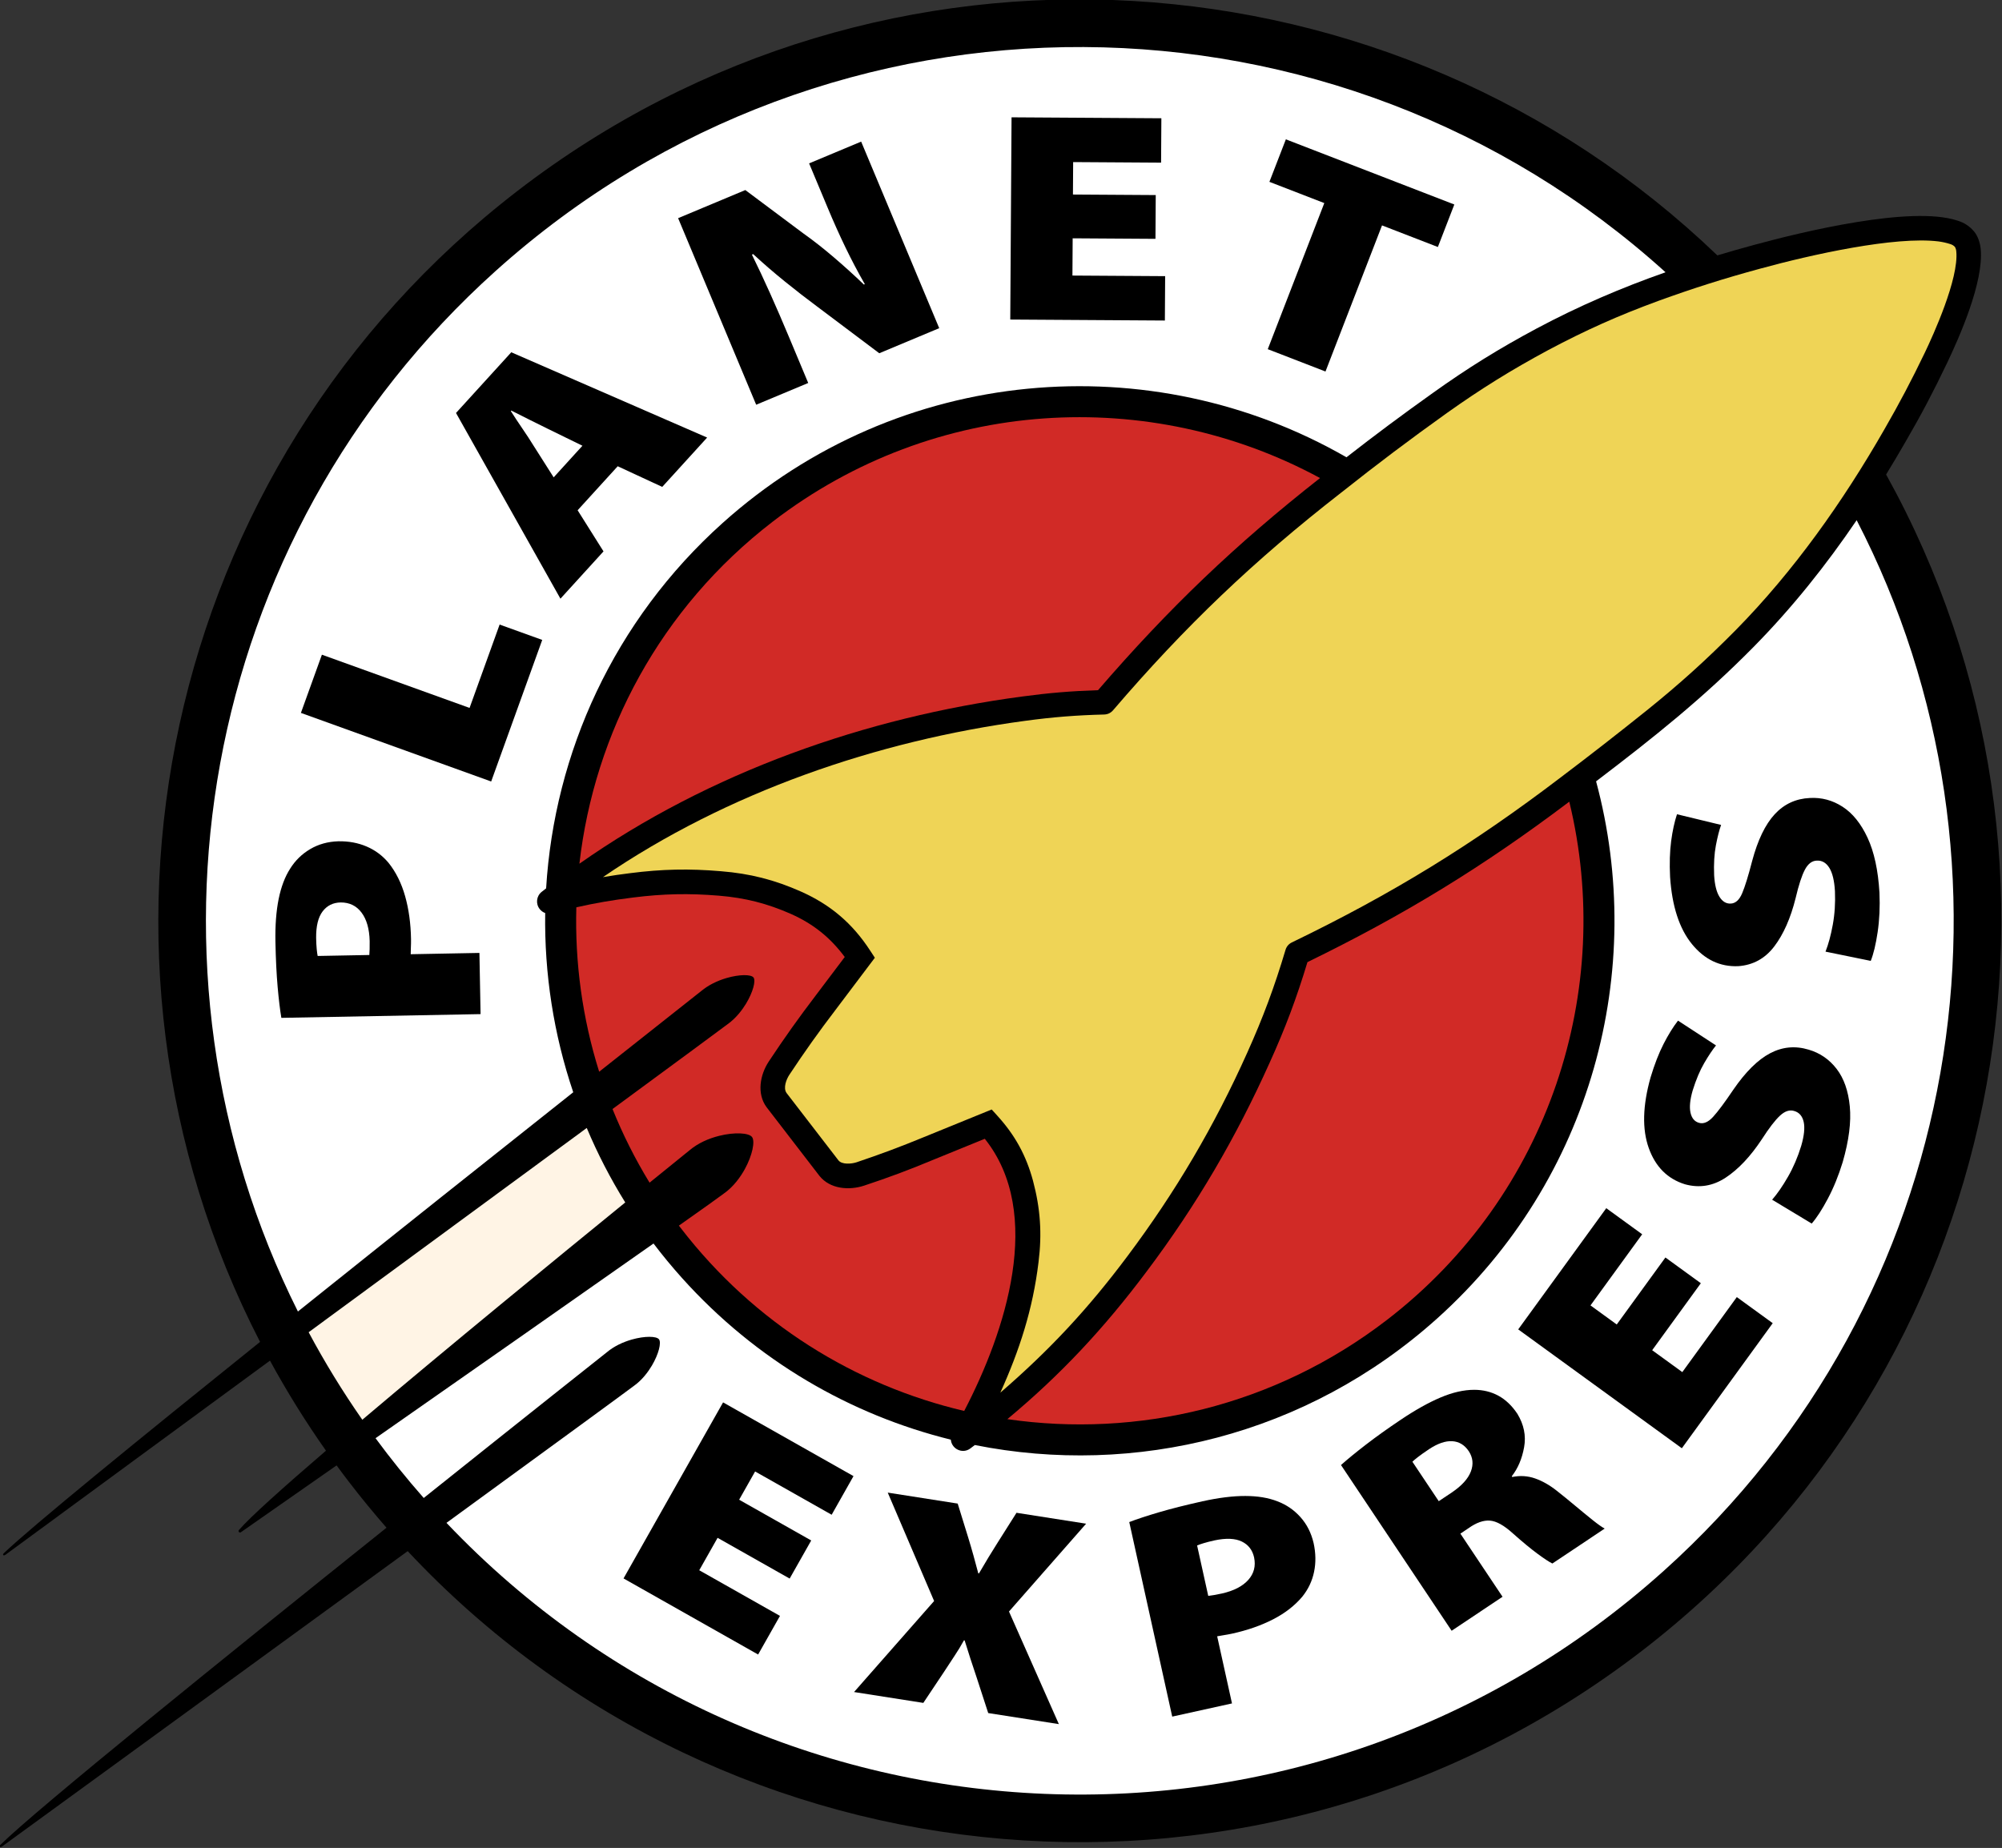 <?xml version="1.0" encoding="UTF-8" standalone="no"?>
<!-- Generator: Adobe Illustrator 14.0.0, SVG Export Plug-In . SVG Version: 6.00 Build 43363)  -->
<svg xmlns:dc="http://purl.org/dc/elements/1.1/" xmlns:cc="http://creativecommons.org/ns#" xmlns:rdf="http://www.w3.org/1999/02/22-rdf-syntax-ns#" xmlns:svg="http://www.w3.org/2000/svg" xmlns="http://www.w3.org/2000/svg" xmlns:xlink="http://www.w3.org/1999/xlink" xmlns:sodipodi="http://sodipodi.sourceforge.net/DTD/sodipodi-0.dtd" xmlns:inkscape="http://www.inkscape.org/namespaces/inkscape" version="1.1" x="0px" y="0px" width="400" height="369.274" viewBox="0 0 400 369.274" enable-background="new 0 0 595 842" xml:space="preserve" id="svg2" inkscape:version="0.47 r22583" sodipodi:docname="Planet_Express [Convertido].svg"><rect x="0" y="0" width="400" height="369.274" fill="#333333" stroke="none"/><defs id="defs53"><inkscape:perspective sodipodi:type="inkscape:persp3d" inkscape:vp_x="0 : 421 : 1" inkscape:vp_y="0 : 1000 : 0" inkscape:vp_z="595 : 421 : 1" inkscape:persp3d-origin="297.5 : 280.66667 : 1" id="perspective57"/>
	

		
		
		
		
		
		
		
		
		
		
		
		
		
		
		
		
		
		
		
		
		
	<inkscape:perspective id="perspective3070" inkscape:persp3d-origin="0.5 : 0.33333333 : 1" inkscape:vp_z="1 : 0.5 : 1" inkscape:vp_y="0 : 1000 : 0" inkscape:vp_x="0 : 0.5 : 1" sodipodi:type="inkscape:persp3d"/><linearGradient inkscape:collect="always" xlink:href="#id0" id="linearGradient3060" gradientUnits="userSpaceOnUse" x1="109.583" y1="131.259" x2="109.335" y2="137.758"/><linearGradient id="id0" gradientUnits="userSpaceOnUse" x1="109.583" y1="131.259" x2="109.335" y2="137.758"><stop offset="0" style="stop-color:#D92A26" id="stop9"/><stop offset="1" style="stop-color:#8A2929" id="stop11"/></linearGradient></defs><sodipodi:namedview pagecolor="#ffffff" bordercolor="#666666" borderopacity="1" objecttolerance="10" gridtolerance="10" guidetolerance="10" inkscape:pageopacity="0" inkscape:pageshadow="2" inkscape:window-width="1280" inkscape:window-height="744" id="namedview51" showgrid="false" inkscape:zoom="1.212164" inkscape:cx="199.99974" inkscape:cy="184.63703" inkscape:window-x="-4" inkscape:window-y="-4" inkscape:window-maximized="1" inkscape:current-layer="svg2"/>
<g id="Fondo" transform="translate(-95.496,-274.097)">
</g>
<g id="Guías" transform="translate(-95.496,-274.097)">
</g>
<g id="g3058" transform="matrix(1.738,0,0,1.738,-313.67,-612.795)"><path id="path9" d="m 210.373,506.871 c -14.042,11.28 -26.315,21.289 -29.417,24.26 -0.107,0.086 -0.157,0.203 -0.108,0.256 0.046,0.051 0.16,0.031 0.265,-0.046 0.019,-0.014 13.93,-10.223 30.401,-22.317 1.926,3.535 4.071,6.992 6.439,10.355 -4.964,4.264 -8.73,7.642 -9.992,9.105 -0.072,0.061 -0.083,0.17 -0.022,0.242 0.057,0.068 0.156,0.081 0.229,0.03 0.009,-0.006 4.508,-3.146 11.003,-7.684 0.496,0.676 1.001,1.348 1.515,2.016 1.364,1.771 2.773,3.488 4.225,5.149 -18.241,14.598 -40.326,32.437 -44.363,36.439 -0.094,0.077 -0.133,0.185 -0.083,0.24 0.046,0.052 0.151,0.041 0.243,-0.027 0.024,-0.018 25.798,-18.774 46.637,-33.961 36.848,39.38 98.295,45.036 141.901,11.455 42.069,-32.398 53.072,-90.182 28.058,-135.238 0.754,-1.231 1.492,-2.476 2.215,-3.732 1.814,-3.123 3.238,-5.822 4.791,-9.083 1.388,-2.914 4.252,-9.328 3.866,-13.145 -0.067,-0.667 -0.322,-1.469 -0.761,-1.985 -0.529,-0.62 -1.134,-1.016 -1.915,-1.25 -5.319,-1.761 -17.901,1.305 -23.429,2.81 -1.408,0.383 -2.796,0.779 -4.167,1.191 -37.17,-35.699 -95.851,-39.824 -137.923,-7.424 -41.175,31.709 -52.591,87.734 -29.608,132.344 z"/><path style="fill:#ffffff" id="path11" d="m 229.188,524.817 c 11.776,-9.408 21.019,-16.729 21.056,-16.757 0.83,-0.695 1.847,-1.171 2.875,-1.462 1.48,-0.42 2.828,-0.399 3.116,-0.023 0.289,0.377 -0.032,1.693 -0.816,3.019 -0.414,0.7 -1.121,1.673 -2.107,2.364 -0.813,0.624 -9.96,7.302 -21.508,15.72 37.318,39.293 99.374,41.957 139.942,5.514 34.744,-31.209 42.653,-81.154 22.173,-120.797 -3.512,5.172 -7.406,10.064 -11.87,14.592 -5.801,5.883 -11.406,10.349 -18.086,15.435 5.833,21.662 -0.446,45.744 -18.276,61.761 -14.995,13.47 -34.787,18.208 -53.142,14.547 -0.168,0.128 -0.338,0.257 -0.508,0.386 -0.462,0.35 -1.051,0.386 -1.553,0.096 -0.414,-0.239 -0.662,-0.656 -0.7,-1.099 -11.532,-2.855 -22.36,-9.077 -30.897,-18.581 -1.158,-1.29 -2.252,-2.615 -3.282,-3.972 -8.37,5.89 -21.595,15.143 -31.956,22.384 1.729,2.349 3.576,4.642 5.539,6.873 z"/><path style="fill:#ffffff" id="path13" d="m 214.726,503.378 c 11.09,-8.887 22.787,-18.183 31.651,-25.209 -2.258,-6.681 -3.327,-13.656 -3.224,-20.606 -0.242,-0.086 -0.46,-0.242 -0.633,-0.459 -0.483,-0.61 -0.38,-1.497 0.23,-1.979 0.169,-0.134 0.339,-0.267 0.509,-0.4 0.946,-15.554 7.77,-30.759 20.277,-41.995 20.277,-18.215 49.327,-20.462 71.732,-7.568 3.287,-2.565 6.355,-4.849 9.92,-7.39 4.026,-2.876 7.584,-5.085 11.947,-7.42 4.845,-2.584 9.729,-4.677 14.81,-6.463 -37.684,-34.112 -95.824,-34.882 -134.467,-0.169 -34.412,30.911 -42.5,80.201 -22.752,119.658 z"/><path style="fill:#fff4e5" id="path15" d="m 247.931,482.274 c -9.119,6.704 -20.881,15.342 -31.972,23.486 1.839,3.441 3.896,6.801 6.169,10.062 9.841,-8.328 22.402,-18.613 30.228,-24.985 -1.717,-2.762 -3.191,-5.626 -4.425,-8.563 z"/><polygon id="polygon17" points="345.775,380.986 347.666,376.099 328.3,368.607 326.409,373.494 332.719,375.936 326.22,392.733 332.855,395.301 339.355,378.502 "/><polygon id="polygon19" points="313.31,380.047 313.342,375.014 303.823,374.953 303.847,371.222 313.956,371.287 313.988,366.184 296.765,366.075 296.617,389.326 314.391,389.439 314.423,384.337 303.764,384.269 303.791,379.986 "/><path id="path21" d="m 273.39,396.619 -2.21,-5.283 c -0.726,-1.736 -1.443,-3.396 -2.153,-4.98 -0.709,-1.583 -1.413,-3.082 -2.109,-4.493 l 0.145,-0.061 c 1.143,1.06 2.36,2.112 3.651,3.156 1.291,1.044 2.52,1.998 3.687,2.861 l 7.158,5.382 6.891,-2.883 -8.974,-21.45 -5.983,2.503 2.13,5.092 c 0.664,1.591 1.349,3.12 2.057,4.585 0.708,1.465 1.447,2.869 2.219,4.209 l -0.109,0.045 c -1.088,-1.048 -2.241,-2.093 -3.46,-3.134 -1.218,-1.041 -2.395,-1.963 -3.53,-2.767 l -6.641,-4.963 -7.725,3.232 8.974,21.45 5.982,-2.501 z"/><path style="fill-rule:evenodd" id="path23" d="m 251.489,406.194 5.119,2.373 5.162,-5.671 -22.516,-9.807 -6.354,6.979 12.005,21.353 4.951,-5.438 -2.975,-4.729 4.608,-5.06 z m -7.362,1.276 -2.32,-3.654 c -0.37,-0.603 -0.798,-1.258 -1.283,-1.965 -0.484,-0.708 -0.924,-1.374 -1.32,-2 l 0.053,-0.058 c 0.663,0.331 1.381,0.692 2.153,1.083 0.772,0.391 1.478,0.74 2.116,1.048 l 3.909,1.911 -3.308,3.635 z" clip-rule="evenodd"/><polygon style="fill-rule:evenodd" id="polygon25" points="215.07,434.553 236.943,442.439 242.812,426.162 237.914,424.396 234.459,433.98 217.483,427.86 " clip-rule="evenodd"/><path style="fill-rule:evenodd" id="path27" d="m 235.724,469.184 -0.132,-7.035 -7.9,0.149 c -0.001,-0.218 0.005,-0.472 0.02,-0.764 0.015,-0.291 0.02,-0.615 0.017,-0.97 -0.031,-1.801 -0.258,-3.449 -0.679,-4.941 -0.422,-1.493 -1.055,-2.767 -1.899,-3.824 -0.696,-0.834 -1.538,-1.462 -2.524,-1.884 -0.986,-0.422 -2.07,-0.622 -3.252,-0.602 -1.202,0.036 -2.279,0.334 -3.232,0.896 -0.953,0.562 -1.719,1.307 -2.299,2.235 -0.603,0.932 -1.046,2.097 -1.331,3.496 -0.284,1.398 -0.408,3.05 -0.372,4.956 0.042,1.998 0.126,3.712 0.252,5.143 0.126,1.43 0.269,2.622 0.429,3.575 l 22.902,-0.43 z m -18.727,-6.685 c -0.039,-0.177 -0.076,-0.44 -0.11,-0.791 -0.034,-0.35 -0.057,-0.781 -0.067,-1.293 -0.013,-1.355 0.236,-2.369 0.746,-3.041 0.51,-0.671 1.203,-1.014 2.079,-1.028 1.011,-0.004 1.81,0.384 2.396,1.166 0.586,0.782 0.897,1.868 0.934,3.26 0.006,0.37 0.005,0.684 -0.004,0.94 -0.009,0.256 -0.021,0.482 -0.035,0.675 l -5.939,0.112 z" clip-rule="evenodd"/><path style="fill-rule:evenodd" id="path29" d="m 395.539,463.063 c 0.319,-0.796 0.583,-1.898 0.792,-3.304 0.209,-1.406 0.279,-2.921 0.209,-4.543 -0.153,-2.575 -0.609,-4.678 -1.368,-6.309 -0.758,-1.63 -1.716,-2.819 -2.873,-3.566 -1.157,-0.747 -2.41,-1.083 -3.759,-1.007 -1.613,0.074 -2.961,0.698 -4.044,1.872 -1.084,1.173 -1.947,2.962 -2.59,5.367 -0.435,1.688 -0.816,2.922 -1.144,3.703 -0.328,0.78 -0.771,1.18 -1.328,1.199 -0.524,0.024 -0.956,-0.241 -1.295,-0.794 -0.339,-0.553 -0.54,-1.372 -0.604,-2.458 -0.052,-1.32 0.016,-2.469 0.202,-3.447 0.187,-0.978 0.386,-1.759 0.598,-2.344 l -5.071,-1.228 c -0.29,0.875 -0.514,1.903 -0.671,3.086 -0.157,1.183 -0.198,2.557 -0.123,4.122 0.224,3.363 1.061,5.936 2.509,7.716 1.448,1.78 3.222,2.629 5.319,2.544 1.709,-0.121 3.094,-0.88 4.153,-2.276 1.059,-1.396 1.876,-3.247 2.451,-5.552 0.353,-1.504 0.709,-2.594 1.067,-3.27 0.358,-0.676 0.814,-1.022 1.367,-1.039 0.592,-0.033 1.07,0.241 1.435,0.821 0.365,0.581 0.582,1.479 0.652,2.697 0.056,1.355 -0.027,2.641 -0.25,3.857 -0.223,1.216 -0.501,2.247 -0.835,3.09 l 5.201,1.063 z" clip-rule="evenodd"/><path style="fill-rule:evenodd" id="path31" d="m 388.75,493.265 c 0.567,-0.645 1.183,-1.595 1.85,-2.851 0.667,-1.256 1.238,-2.66 1.714,-4.213 0.715,-2.478 0.987,-4.613 0.816,-6.403 -0.171,-1.79 -0.677,-3.23 -1.518,-4.321 -0.841,-1.09 -1.91,-1.825 -3.207,-2.205 -1.545,-0.468 -3.024,-0.33 -4.438,0.415 -1.413,0.744 -2.824,2.143 -4.232,4.195 -0.974,1.446 -1.745,2.482 -2.314,3.108 -0.569,0.626 -1.12,0.855 -1.652,0.687 -0.502,-0.153 -0.82,-0.546 -0.956,-1.181 -0.134,-0.634 -0.051,-1.474 0.25,-2.518 0.392,-1.262 0.839,-2.322 1.342,-3.182 0.502,-0.859 0.951,-1.53 1.346,-2.011 l -4.37,-2.85 c -0.565,0.728 -1.12,1.623 -1.663,2.686 -0.543,1.063 -1.04,2.344 -1.492,3.844 -0.912,3.245 -0.981,5.949 -0.21,8.111 0.771,2.162 2.159,3.553 4.165,4.174 1.652,0.456 3.21,0.203 4.674,-0.759 1.464,-0.962 2.852,-2.435 4.163,-4.416 0.835,-1.3 1.534,-2.208 2.098,-2.726 0.563,-0.518 1.108,-0.692 1.635,-0.523 0.568,0.167 0.928,0.584 1.078,1.253 0.15,0.669 0.055,1.589 -0.286,2.759 -0.398,1.296 -0.906,2.48 -1.523,3.553 -0.616,1.072 -1.223,1.95 -1.818,2.634 l 4.548,2.74 z" clip-rule="evenodd"/><polygon style="fill-rule:evenodd" id="polygon33" points="376.006,500.125 371.934,497.167 366.339,504.869 363.32,502.676 369.262,494.497 365.134,491.498 355.011,505.433 373.822,519.099 384.27,504.719 380.141,501.72 373.876,510.344 370.411,507.827 " clip-rule="evenodd"/><path style="fill-rule:evenodd" id="path35" d="m 347.358,540.082 5.852,-3.906 -4.847,-7.261 0.95,-0.634 c 0.882,-0.628 1.696,-0.916 2.441,-0.862 0.746,0.054 1.632,0.548 2.658,1.482 1.12,0.995 2.065,1.775 2.833,2.34 0.768,0.565 1.333,0.936 1.693,1.11 l 6.016,-4.016 c -0.322,-0.17 -0.788,-0.5 -1.396,-0.987 -0.608,-0.488 -1.276,-1.035 -2.002,-1.643 -0.726,-0.608 -1.425,-1.177 -2.098,-1.708 -0.829,-0.657 -1.665,-1.132 -2.506,-1.427 -0.842,-0.295 -1.716,-0.351 -2.623,-0.167 l -0.057,-0.086 c 0.703,-0.896 1.176,-2.006 1.416,-3.33 0.241,-1.324 -0.019,-2.609 -0.779,-3.858 -0.624,-0.931 -1.351,-1.622 -2.18,-2.072 -0.829,-0.45 -1.754,-0.676 -2.774,-0.677 -1.198,10e-4 -2.491,0.296 -3.877,0.884 -1.386,0.588 -2.919,1.447 -4.596,2.576 -1.479,0.992 -2.798,1.935 -3.958,2.828 -1.16,0.893 -2.121,1.68 -2.885,2.361 l 12.719,19.053 z m -4.511,-19.433 c 0.123,-0.125 0.335,-0.305 0.639,-0.541 0.304,-0.236 0.731,-0.538 1.282,-0.908 0.99,-0.653 1.875,-0.958 2.657,-0.912 0.782,0.045 1.416,0.428 1.902,1.148 0.479,0.732 0.558,1.513 0.238,2.342 -0.32,0.83 -1.037,1.623 -2.15,2.38 l -1.539,1.027 -3.029,-4.536 z" clip-rule="evenodd"/><path style="fill-rule:evenodd" id="path37" d="m 315.236,549.954 6.871,-1.517 -1.704,-7.716 c 0.213,-0.044 0.464,-0.087 0.752,-0.13 0.289,-0.043 0.607,-0.102 0.954,-0.175 1.76,-0.386 3.33,-0.933 4.71,-1.64 1.38,-0.708 2.504,-1.58 3.374,-2.616 0.681,-0.847 1.131,-1.795 1.349,-2.846 0.219,-1.05 0.202,-2.152 -0.051,-3.307 -0.272,-1.171 -0.777,-2.168 -1.516,-2.992 -0.739,-0.824 -1.62,-1.428 -2.645,-1.813 -1.033,-0.407 -2.262,-0.612 -3.689,-0.615 -1.427,-0.003 -3.071,0.201 -4.932,0.612 -1.951,0.435 -3.615,0.855 -4.992,1.261 -1.377,0.406 -2.518,0.781 -3.42,1.126 l 4.939,22.368 z m 2.861,-19.678 c 0.166,-0.073 0.417,-0.161 0.753,-0.263 0.336,-0.103 0.754,-0.209 1.254,-0.321 1.327,-0.28 2.37,-0.236 3.128,0.131 0.758,0.367 1.231,0.979 1.418,1.835 0.204,0.991 -0.02,1.851 -0.67,2.579 -0.65,0.728 -1.654,1.248 -3.012,1.558 -0.361,0.079 -0.668,0.14 -0.922,0.182 -0.253,0.042 -0.477,0.075 -0.668,0.099 l -1.281,-5.8 z" clip-rule="evenodd"/><path style="fill-rule:evenodd" id="path39" d="m 302.204,550.817 -5.733,-12.946 8.867,-10.098 -8.003,-1.254 -2.17,3.431 c -0.363,0.574 -0.711,1.135 -1.045,1.683 -0.334,0.548 -0.701,1.167 -1.102,1.857 l -0.078,-0.012 c -0.184,-0.701 -0.367,-1.377 -0.548,-2.028 -0.182,-0.652 -0.382,-1.34 -0.603,-2.063 l -1.215,-3.927 -8.042,-1.261 5.331,12.464 -9.204,10.465 7.964,1.249 2.341,-3.509 c 0.425,-0.659 0.835,-1.283 1.229,-1.872 0.395,-0.589 0.761,-1.194 1.101,-1.813 l 0.078,0.012 c 0.222,0.707 0.442,1.405 0.662,2.094 0.22,0.689 0.464,1.426 0.733,2.21 l 1.316,4.047 8.121,1.271 z" clip-rule="evenodd"/><polygon style="fill-rule:evenodd" id="polygon41" points="271.257,534.083 273.735,529.702 265.449,525.017 267.285,521.769 276.085,526.745 278.596,522.303 263.603,513.826 252.159,534.066 267.631,542.815 270.143,538.374 260.863,533.126 262.971,529.398 " clip-rule="evenodd"/><path style="fill:#efd456;fill-opacity:1;fill-rule:evenodd" id="path43" d="m 405.21,380.968 c -0.154,-0.158 -0.321,-0.258 -0.533,-0.321 -0.464,-0.147 -0.867,-0.237 -1.35,-0.303 -5.003,-0.617 -14.569,1.505 -20.514,3.134 -4.167,1.134 -7.646,2.236 -11.705,3.708 -4.576,1.679 -8.344,3.363 -12.647,5.651 -4.245,2.285 -7.71,4.438 -11.639,7.229 -4.347,3.108 -7.952,5.824 -12.14,9.144 l -0.01,0.007 c -10.075,7.845 -17.924,15.333 -26.233,25.029 -0.27,0.315 -0.62,0.481 -1.035,0.492 -3.198,0.081 -5.894,0.296 -9.064,0.725 -17.029,2.286 -34.296,8.222 -48.548,17.972 1.094,-0.185 2.021,-0.321 3.123,-0.456 3.649,-0.469 6.776,-0.536 10.442,-0.223 3.345,0.27 6.138,0.98 9.205,2.34 3.401,1.516 5.915,3.66 7.946,6.78 l 0.542,0.829 -4.505,5.973 c -1.965,2.577 -3.552,4.808 -5.341,7.509 -0.318,0.492 -0.715,1.472 -0.309,2.06 l 5.978,7.762 c 0.4,0.486 1.459,0.409 2.062,0.215 2.759,-0.928 5.062,-1.789 7.753,-2.898 l 7.794,-3.176 0.662,0.73 c 2.03,2.236 3.296,4.549 4.087,7.463 0.853,3.21 1.047,6.071 0.634,9.367 -0.654,5.423 -2.191,10.133 -4.39,14.999 5.699,-4.931 10.066,-9.619 14.582,-15.651 5.585,-7.447 10.043,-15.04 13.811,-23.453 1.815,-4.04 3.123,-7.553 4.389,-11.797 0.117,-0.396 0.367,-0.69 0.739,-0.87 11.497,-5.557 20.741,-11.232 30.899,-18.969 3.52,-2.664 6.46,-4.954 9.906,-7.714 3.78,-3.045 6.828,-5.797 10.242,-9.249 6.648,-6.758 12.291,-14.732 17.03,-22.995 1.765,-3.064 3.159,-5.707 4.69,-8.894 0.947,-1.978 3.917,-8.49 3.608,-11.631 -0.016,-0.191 -0.065,-0.35 -0.161,-0.518 z" clip-rule="evenodd"/><g style="fill:#d12a26;fill-opacity:1" id="g2906"><path clip-rule="evenodd" d="m 360.882,444.759 c -9.861,7.449 -18.912,12.992 -30.1,18.447 -1.256,4.156 -2.549,7.597 -4.341,11.552 -3.875,8.625 -8.38,16.344 -14.128,23.993 -4.965,6.633 -9.956,11.946 -16.03,17.002 14.955,2.172 30.738,-1.476 43.656,-11.424 18.711,-14.411 26.178,-38.009 20.943,-59.57 z" id="path45" style="fill:#d12a26;fill-opacity:1;fill-rule:evenodd"/><path clip-rule="evenodd" d="m 291.322,514.811 c 4.742,-9.103 9.222,-22.706 2.368,-31.292 l -5.931,2.417 c -2.754,1.152 -5.117,2.035 -7.951,2.971 -1.727,0.564 -3.906,0.399 -5.126,-1.123 l -6.092,-7.915 c -1.134,-1.553 -0.737,-3.71 0.258,-5.224 1.828,-2.76 3.449,-5.039 5.456,-7.671 l 3.287,-4.357 c -1.681,-2.251 -3.606,-3.794 -6.17,-4.943 -2.767,-1.219 -5.284,-1.858 -8.297,-2.107 -3.461,-0.286 -6.413,-0.222 -9.858,0.211 -2.33,0.287 -4.392,0.64 -6.533,1.128 -0.174,6.343 0.689,12.735 2.625,18.902 7.057,-5.589 11.701,-9.253 11.726,-9.272 0.841,-0.702 1.865,-1.189 2.899,-1.494 1.487,-0.438 2.835,-0.438 3.118,-0.068 0.283,0.37 -0.057,1.682 -0.861,3.01 -0.424,0.7 -1.146,1.678 -2.143,2.378 -0.568,0.437 -5.717,4.229 -13.204,9.735 1.169,2.898 2.587,5.731 4.258,8.467 2.834,-2.302 4.572,-3.705 4.594,-3.722 0.97,-0.818 2.177,-1.354 3.409,-1.663 1.772,-0.443 3.406,-0.348 3.775,0.134 0.369,0.482 0.049,2.097 -0.833,3.7 -0.465,0.846 -1.271,2.016 -2.431,2.82 -0.458,0.352 -2.333,1.688 -5.142,3.669 0.072,0.094 0.144,0.188 0.216,0.281 8.454,10.978 20.071,18.085 32.583,21.028 z" id="path47" style="fill:#d12a26;fill-opacity:1;fill-rule:evenodd"/><path clip-rule="evenodd" d="m 247.086,451.891 c 14.949,-10.503 32.919,-16.829 50.88,-19.22 3.058,-0.414 5.657,-0.631 8.741,-0.731 8.131,-9.423 15.803,-16.758 25.522,-24.389 -19.508,-10.571 -44.232,-9.38 -62.945,5.031 -12.923,9.953 -20.482,24.289 -22.198,39.309 z" id="path49" style="fill:#d12a26;fill-opacity:1;fill-rule:evenodd"/></g></g>
</svg>